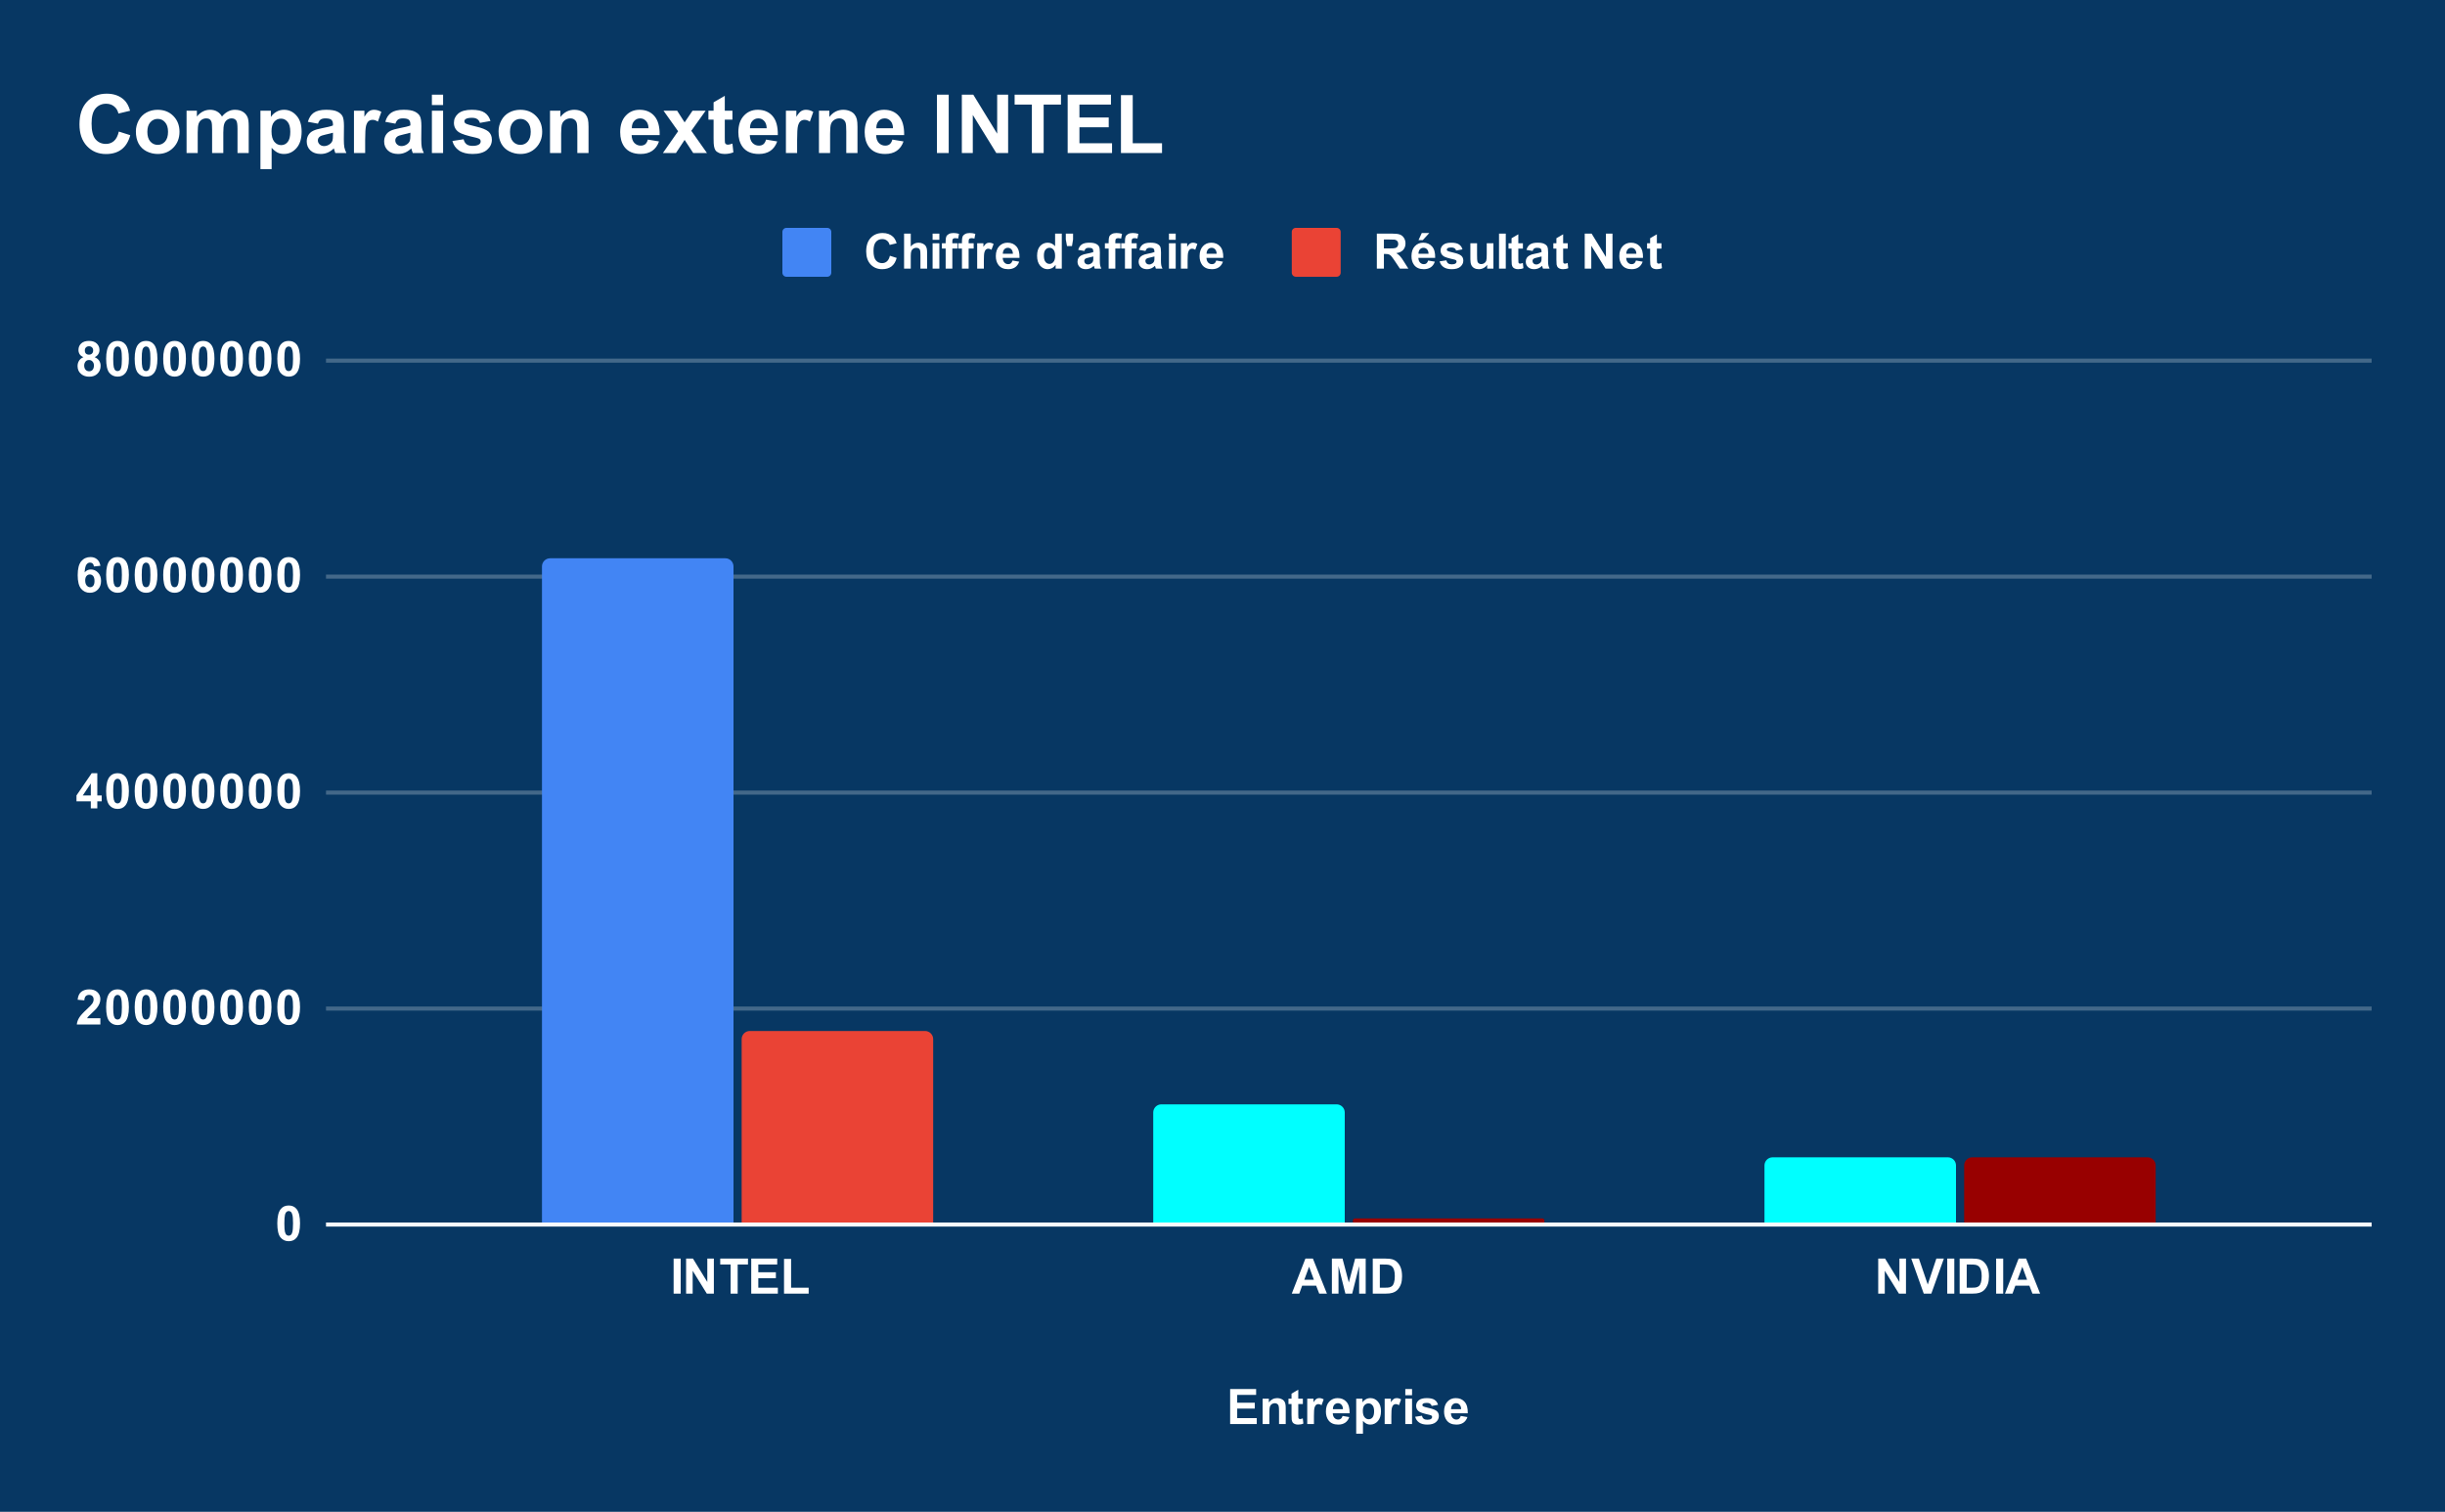 <svg version="1.1" viewBox="0.0 0.0 600.0 371.0" fill="none" stroke="none" stroke-linecap="square" stroke-miterlimit="10" width="600" height="371" xmlns:xlink="http://www.w3.org/1999/xlink" xmlns="http://www.w3.org/2000/svg"><path fill="#073763" d="M0 0L600.0 0L600.0 371.0L0 371.0L0 0Z" fill-rule="nonzero"/><path stroke="#f9fafb" stroke-width="1.0" stroke-linecap="butt" d="M80.5 300.5L581.5 300.5" fill-rule="nonzero"/><path stroke="#436889" stroke-width="1.0" stroke-linecap="butt" d="M80.5 247.5L581.5 247.5" fill-rule="nonzero"/><path stroke="#436889" stroke-width="1.0" stroke-linecap="butt" d="M80.5 194.5L581.5 194.5" fill-rule="nonzero"/><path stroke="#436889" stroke-width="1.0" stroke-linecap="butt" d="M80.5 141.5L581.5 141.5" fill-rule="nonzero"/><path stroke="#436889" stroke-width="1.0" stroke-linecap="butt" d="M80.5 88.5L581.5 88.5" fill-rule="nonzero"/><clipPath id="id_0"><path d="M80.55 88.283L581.45 88.283L581.45 300.45L80.55 300.45L80.55 88.283Z" clip-rule="nonzero"/></clipPath><path stroke="#000000" stroke-width="2.0" stroke-linecap="butt" stroke-opacity="0.0" clip-path="url(#id_0)" d="M180.0 300.0L133.0 300.0L133.0 139.0C133.0 137.895 133.895 137.0 135.0 137.0L178.0 137.0C179.105 137.0 180.0 137.895 180.0 139.0Z" fill-rule="nonzero"/><path fill="#4285f4" clip-path="url(#id_0)" d="M180.0 300.0L133.0 300.0L133.0 139.0C133.0 137.895 133.895 137.0 135.0 137.0L178.0 137.0C179.105 137.0 180.0 137.895 180.0 139.0Z" fill-rule="nonzero"/><path stroke="#000000" stroke-width="2.0" stroke-linecap="butt" stroke-opacity="0.0" clip-path="url(#id_0)" d="M330.0 300.0L283.0 300.0L283.0 273.0C283.0 271.895 283.895 271.0 285.0 271.0L328.0 271.0C329.105 271.0 330.0 271.895 330.0 273.0Z" fill-rule="nonzero"/><path fill="#00ffff" clip-path="url(#id_0)" d="M330.0 300.0L283.0 300.0L283.0 273.0C283.0 271.895 283.895 271.0 285.0 271.0L328.0 271.0C329.105 271.0 330.0 271.895 330.0 273.0Z" fill-rule="nonzero"/><path stroke="#000000" stroke-width="2.0" stroke-linecap="butt" stroke-opacity="0.0" clip-path="url(#id_0)" d="M480.0 300.0L433.0 300.0L433.0 286.0C433.0 284.895 433.895 284.0 435.0 284.0L478.0 284.0C479.105 284.0 480.0 284.895 480.0 286.0Z" fill-rule="nonzero"/><path fill="#00ffff" clip-path="url(#id_0)" d="M480.0 300.0L433.0 300.0L433.0 286.0C433.0 284.895 433.895 284.0 435.0 284.0L478.0 284.0C479.105 284.0 480.0 284.895 480.0 286.0Z" fill-rule="nonzero"/><path stroke="#000000" stroke-width="2.0" stroke-linecap="butt" stroke-opacity="0.0" clip-path="url(#id_0)" d="M229.0 300.0L182.0 300.0L182.0 255.0C182.0 253.895 182.895 253.0 184.0 253.0L227.0 253.0C228.105 253.0 229.0 253.895 229.0 255.0Z" fill-rule="nonzero"/><path fill="#ea4335" clip-path="url(#id_0)" d="M229.0 300.0L182.0 300.0L182.0 255.0C182.0 253.895 182.895 253.0 184.0 253.0L227.0 253.0C228.105 253.0 229.0 253.895 229.0 255.0Z" fill-rule="nonzero"/><path stroke="#000000" stroke-width="2.0" stroke-linecap="butt" stroke-opacity="0.0" clip-path="url(#id_0)" d="M379.0 300.0L332.0 300.0L332.0 299.5C332.0 299.224 332.224 299.0 332.5 299.0L378.5 299.0C378.776 299.0 379.0 299.224 379.0 299.5Z" fill-rule="nonzero"/><path fill="#980000" clip-path="url(#id_0)" d="M379.0 300.0L332.0 300.0L332.0 299.5C332.0 299.224 332.224 299.0 332.5 299.0L378.5 299.0C378.776 299.0 379.0 299.224 379.0 299.5Z" fill-rule="nonzero"/><path stroke="#000000" stroke-width="2.0" stroke-linecap="butt" stroke-opacity="0.0" clip-path="url(#id_0)" d="M529.0 300.0L482.0 300.0L482.0 286.0C482.0 284.895 482.895 284.0 484.0 284.0L527.0 284.0C528.105 284.0 529.0 284.895 529.0 286.0Z" fill-rule="nonzero"/><path fill="#980000" clip-path="url(#id_0)" d="M529.0 300.0L482.0 300.0L482.0 286.0C482.0 284.895 482.895 284.0 484.0 284.0L527.0 284.0C528.105 284.0 529.0 284.895 529.0 286.0Z" fill-rule="nonzero"/><path fill="#ffffff" d="M301.875 349.45L301.875 340.856L308.25 340.856L308.25 342.309L303.609 342.309L303.609 344.216L307.922 344.216L307.922 345.669L303.609 345.669L303.609 347.997L308.406 347.997L308.406 349.45L301.875 349.45ZM315.516 349.45L313.875 349.45L313.875 346.278Q313.875 345.262 313.766 344.966Q313.672 344.669 313.422 344.512Q313.188 344.341 312.859 344.341Q312.422 344.341 312.078 344.575Q311.75 344.809 311.625 345.2Q311.5 345.591 311.5 346.637L311.5 349.45L309.844 349.45L309.844 343.231L311.375 343.231L311.375 344.137Q312.188 343.091 313.438 343.091Q313.969 343.091 314.422 343.294Q314.875 343.481 315.109 343.794Q315.344 344.091 315.422 344.481Q315.516 344.856 315.516 345.575L315.516 349.45ZM319.719 343.231L319.719 344.544L318.594 344.544L318.594 347.044Q318.594 347.809 318.625 347.934Q318.656 348.059 318.766 348.153Q318.891 348.231 319.047 348.231Q319.281 348.231 319.703 348.059L319.844 349.341Q319.281 349.591 318.547 349.591Q318.109 349.591 317.75 349.45Q317.391 349.294 317.219 349.059Q317.062 348.809 316.984 348.419Q316.938 348.122 316.938 347.247L316.938 344.544L316.188 344.544L316.188 343.231L316.938 343.231L316.938 341.997L318.594 341.028L318.594 343.231L319.719 343.231ZM322.438 349.45L320.797 349.45L320.797 343.231L322.328 343.231L322.328 344.106Q322.719 343.481 323.031 343.294Q323.344 343.091 323.734 343.091Q324.297 343.091 324.828 343.403L324.312 344.825Q323.891 344.559 323.547 344.559Q323.188 344.559 322.953 344.762Q322.719 344.95 322.578 345.45Q322.438 345.934 322.438 347.528L322.438 349.45ZM329.469 347.466L331.109 347.747Q330.797 348.653 330.109 349.122Q329.422 349.591 328.406 349.591Q326.781 349.591 326.0 348.528Q325.375 347.684 325.375 346.387Q325.375 344.841 326.188 343.966Q327.0 343.091 328.234 343.091Q329.625 343.091 330.422 344.012Q331.234 344.919 331.188 346.809L327.062 346.809Q327.094 347.544 327.469 347.95Q327.844 348.356 328.422 348.356Q328.797 348.356 329.062 348.153Q329.328 347.934 329.469 347.466ZM329.562 345.809Q329.547 345.091 329.188 344.716Q328.844 344.341 328.328 344.341Q327.797 344.341 327.438 344.731Q327.094 345.137 327.094 345.809L329.562 345.809ZM332.812 343.231L334.344 343.231L334.344 344.137Q334.656 343.669 335.156 343.387Q335.672 343.091 336.297 343.091Q337.375 343.091 338.125 343.934Q338.891 344.778 338.891 346.309Q338.891 347.856 338.125 348.731Q337.359 349.591 336.281 349.591Q335.766 349.591 335.344 349.387Q334.922 349.184 334.469 348.684L334.469 351.825L332.812 351.825L332.812 343.231ZM334.438 346.231Q334.438 347.278 334.859 347.778Q335.281 348.278 335.875 348.278Q336.453 348.278 336.828 347.825Q337.203 347.356 337.203 346.309Q337.203 345.341 336.812 344.872Q336.422 344.387 335.844 344.387Q335.234 344.387 334.828 344.856Q334.438 345.325 334.438 346.231ZM341.438 349.45L339.797 349.45L339.797 343.231L341.328 343.231L341.328 344.106Q341.719 343.481 342.031 343.294Q342.344 343.091 342.734 343.091Q343.297 343.091 343.828 343.403L343.312 344.825Q342.891 344.559 342.547 344.559Q342.188 344.559 341.953 344.762Q341.719 344.95 341.578 345.45Q341.438 345.934 341.438 347.528L341.438 349.45ZM344.859 342.387L344.859 340.856L346.516 340.856L346.516 342.387L344.859 342.387ZM344.859 349.45L344.859 343.231L346.516 343.231L346.516 349.45L344.859 349.45ZM347.281 347.669L348.938 347.419Q349.047 347.903 349.359 348.153Q349.688 348.403 350.266 348.403Q350.906 348.403 351.219 348.169Q351.438 347.997 351.438 347.731Q351.438 347.544 351.328 347.419Q351.203 347.294 350.781 347.2Q348.781 346.762 348.25 346.403Q347.516 345.887 347.516 344.997Q347.516 344.184 348.141 343.637Q348.781 343.091 350.125 343.091Q351.406 343.091 352.031 343.512Q352.656 343.919 352.891 344.731L351.328 345.012Q351.234 344.653 350.953 344.466Q350.672 344.262 350.156 344.262Q349.516 344.262 349.234 344.45Q349.047 344.575 349.047 344.778Q349.047 344.966 349.203 345.091Q349.422 345.247 350.734 345.544Q352.062 345.841 352.578 346.278Q353.094 346.716 353.094 347.497Q353.094 348.356 352.375 348.981Q351.672 349.591 350.266 349.591Q349.0 349.591 348.25 349.075Q347.516 348.559 347.281 347.669ZM358.469 347.466L360.109 347.747Q359.797 348.653 359.109 349.122Q358.422 349.591 357.406 349.591Q355.781 349.591 355.0 348.528Q354.375 347.684 354.375 346.387Q354.375 344.841 355.188 343.966Q356.0 343.091 357.234 343.091Q358.625 343.091 359.422 344.012Q360.234 344.919 360.188 346.809L356.062 346.809Q356.094 347.544 356.469 347.95Q356.844 348.356 357.422 348.356Q357.797 348.356 358.062 348.153Q358.328 347.934 358.469 347.466ZM358.562 345.809Q358.547 345.091 358.188 344.716Q357.844 344.341 357.328 344.341Q356.797 344.341 356.438 344.731Q356.094 345.137 356.094 345.809L358.562 345.809Z" fill-rule="nonzero"/><path fill="#ffffff" d="M70.847 295.825Q72.097 295.825 72.8 296.716Q73.628 297.762 73.628 300.216Q73.628 302.653 72.784 303.716Q72.097 304.591 70.847 304.591Q69.597 304.591 68.816 303.637Q68.05 302.669 68.05 300.2Q68.05 297.762 68.894 296.7Q69.597 295.825 70.847 295.825ZM70.847 297.184Q70.55 297.184 70.316 297.387Q70.081 297.575 69.941 298.059Q69.784 298.7 69.784 300.216Q69.784 301.731 69.925 302.294Q70.081 302.856 70.316 303.044Q70.55 303.231 70.847 303.231Q71.144 303.231 71.378 303.044Q71.612 302.856 71.737 302.356Q71.909 301.731 71.909 300.216Q71.909 298.7 71.753 298.137Q71.612 297.575 71.378 297.387Q71.144 297.184 70.847 297.184Z" fill-rule="nonzero"/><path fill="#ffffff" d="M24.628 249.877L24.628 251.408L18.847 251.408Q18.941 250.533 19.409 249.768Q19.878 248.986 21.269 247.705Q22.378 246.674 22.628 246.299Q22.972 245.783 22.972 245.283Q22.972 244.736 22.675 244.44Q22.378 244.143 21.863 244.143Q21.347 244.143 21.034 244.455Q20.738 244.768 20.691 245.486L19.05 245.33Q19.191 243.971 19.956 243.377Q20.738 242.783 21.894 242.783Q23.175 242.783 23.894 243.471Q24.628 244.158 24.628 245.174Q24.628 245.752 24.409 246.283Q24.206 246.799 23.753 247.377Q23.456 247.752 22.675 248.471Q21.894 249.19 21.691 249.424Q21.488 249.658 21.347 249.877L24.628 249.877ZM28.847 242.783Q30.097 242.783 30.8 243.674Q31.628 244.721 31.628 247.174Q31.628 249.611 30.784 250.674Q30.097 251.549 28.847 251.549Q27.597 251.549 26.816 250.596Q26.05 249.627 26.05 247.158Q26.05 244.721 26.894 243.658Q27.597 242.783 28.847 242.783ZM28.847 244.143Q28.55 244.143 28.316 244.346Q28.081 244.533 27.941 245.018Q27.784 245.658 27.784 247.174Q27.784 248.69 27.925 249.252Q28.081 249.815 28.316 250.002Q28.55 250.19 28.847 250.19Q29.144 250.19 29.378 250.002Q29.613 249.815 29.738 249.315Q29.909 248.69 29.909 247.174Q29.909 245.658 29.753 245.096Q29.613 244.533 29.378 244.346Q29.144 244.143 28.847 244.143ZM35.847 242.783Q37.097 242.783 37.8 243.674Q38.628 244.721 38.628 247.174Q38.628 249.611 37.784 250.674Q37.097 251.549 35.847 251.549Q34.597 251.549 33.816 250.596Q33.05 249.627 33.05 247.158Q33.05 244.721 33.894 243.658Q34.597 242.783 35.847 242.783ZM35.847 244.143Q35.55 244.143 35.316 244.346Q35.081 244.533 34.941 245.018Q34.784 245.658 34.784 247.174Q34.784 248.69 34.925 249.252Q35.081 249.815 35.316 250.002Q35.55 250.19 35.847 250.19Q36.144 250.19 36.378 250.002Q36.612 249.815 36.737 249.315Q36.909 248.69 36.909 247.174Q36.909 245.658 36.753 245.096Q36.612 244.533 36.378 244.346Q36.144 244.143 35.847 244.143ZM42.847 242.783Q44.097 242.783 44.8 243.674Q45.628 244.721 45.628 247.174Q45.628 249.611 44.784 250.674Q44.097 251.549 42.847 251.549Q41.597 251.549 40.816 250.596Q40.05 249.627 40.05 247.158Q40.05 244.721 40.894 243.658Q41.597 242.783 42.847 242.783ZM42.847 244.143Q42.55 244.143 42.316 244.346Q42.081 244.533 41.941 245.018Q41.784 245.658 41.784 247.174Q41.784 248.69 41.925 249.252Q42.081 249.815 42.316 250.002Q42.55 250.19 42.847 250.19Q43.144 250.19 43.378 250.002Q43.612 249.815 43.737 249.315Q43.909 248.69 43.909 247.174Q43.909 245.658 43.753 245.096Q43.612 244.533 43.378 244.346Q43.144 244.143 42.847 244.143ZM49.847 242.783Q51.097 242.783 51.8 243.674Q52.628 244.721 52.628 247.174Q52.628 249.611 51.784 250.674Q51.097 251.549 49.847 251.549Q48.597 251.549 47.816 250.596Q47.05 249.627 47.05 247.158Q47.05 244.721 47.894 243.658Q48.597 242.783 49.847 242.783ZM49.847 244.143Q49.55 244.143 49.316 244.346Q49.081 244.533 48.941 245.018Q48.784 245.658 48.784 247.174Q48.784 248.69 48.925 249.252Q49.081 249.815 49.316 250.002Q49.55 250.19 49.847 250.19Q50.144 250.19 50.378 250.002Q50.612 249.815 50.737 249.315Q50.909 248.69 50.909 247.174Q50.909 245.658 50.753 245.096Q50.612 244.533 50.378 244.346Q50.144 244.143 49.847 244.143ZM56.847 242.783Q58.097 242.783 58.8 243.674Q59.628 244.721 59.628 247.174Q59.628 249.611 58.784 250.674Q58.097 251.549 56.847 251.549Q55.597 251.549 54.816 250.596Q54.05 249.627 54.05 247.158Q54.05 244.721 54.894 243.658Q55.597 242.783 56.847 242.783ZM56.847 244.143Q56.55 244.143 56.316 244.346Q56.081 244.533 55.941 245.018Q55.784 245.658 55.784 247.174Q55.784 248.69 55.925 249.252Q56.081 249.815 56.316 250.002Q56.55 250.19 56.847 250.19Q57.144 250.19 57.378 250.002Q57.612 249.815 57.737 249.315Q57.909 248.69 57.909 247.174Q57.909 245.658 57.753 245.096Q57.612 244.533 57.378 244.346Q57.144 244.143 56.847 244.143ZM63.847 242.783Q65.097 242.783 65.8 243.674Q66.628 244.721 66.628 247.174Q66.628 249.611 65.784 250.674Q65.097 251.549 63.847 251.549Q62.597 251.549 61.816 250.596Q61.05 249.627 61.05 247.158Q61.05 244.721 61.894 243.658Q62.597 242.783 63.847 242.783ZM63.847 244.143Q63.55 244.143 63.316 244.346Q63.081 244.533 62.941 245.018Q62.784 245.658 62.784 247.174Q62.784 248.69 62.925 249.252Q63.081 249.815 63.316 250.002Q63.55 250.19 63.847 250.19Q64.144 250.19 64.378 250.002Q64.612 249.815 64.737 249.315Q64.909 248.69 64.909 247.174Q64.909 245.658 64.753 245.096Q64.612 244.533 64.378 244.346Q64.144 244.143 63.847 244.143ZM70.847 242.783Q72.097 242.783 72.8 243.674Q73.628 244.721 73.628 247.174Q73.628 249.611 72.784 250.674Q72.097 251.549 70.847 251.549Q69.597 251.549 68.816 250.596Q68.05 249.627 68.05 247.158Q68.05 244.721 68.894 243.658Q69.597 242.783 70.847 242.783ZM70.847 244.143Q70.55 244.143 70.316 244.346Q70.081 244.533 69.941 245.018Q69.784 245.658 69.784 247.174Q69.784 248.69 69.925 249.252Q70.081 249.815 70.316 250.002Q70.55 250.19 70.847 250.19Q71.144 250.19 71.378 250.002Q71.612 249.815 71.737 249.315Q71.909 248.69 71.909 247.174Q71.909 245.658 71.753 245.096Q71.612 244.533 71.378 244.346Q71.144 244.143 70.847 244.143Z" fill-rule="nonzero"/><path fill="#ffffff" d="M22.284 198.367L22.284 196.632L18.769 196.632L18.769 195.195L22.503 189.742L23.878 189.742L23.878 195.195L24.956 195.195L24.956 196.632L23.878 196.632L23.878 198.367L22.284 198.367ZM22.284 195.195L22.284 192.257L20.316 195.195L22.284 195.195ZM28.847 189.742Q30.097 189.742 30.8 190.632Q31.628 191.679 31.628 194.132Q31.628 196.57 30.784 197.632Q30.097 198.507 28.847 198.507Q27.597 198.507 26.816 197.554Q26.05 196.585 26.05 194.117Q26.05 191.679 26.894 190.617Q27.597 189.742 28.847 189.742ZM28.847 191.101Q28.55 191.101 28.316 191.304Q28.081 191.492 27.941 191.976Q27.784 192.617 27.784 194.132Q27.784 195.648 27.925 196.21Q28.081 196.773 28.316 196.96Q28.55 197.148 28.847 197.148Q29.144 197.148 29.378 196.96Q29.613 196.773 29.738 196.273Q29.909 195.648 29.909 194.132Q29.909 192.617 29.753 192.054Q29.613 191.492 29.378 191.304Q29.144 191.101 28.847 191.101ZM35.847 189.742Q37.097 189.742 37.8 190.632Q38.628 191.679 38.628 194.132Q38.628 196.57 37.784 197.632Q37.097 198.507 35.847 198.507Q34.597 198.507 33.816 197.554Q33.05 196.585 33.05 194.117Q33.05 191.679 33.894 190.617Q34.597 189.742 35.847 189.742ZM35.847 191.101Q35.55 191.101 35.316 191.304Q35.081 191.492 34.941 191.976Q34.784 192.617 34.784 194.132Q34.784 195.648 34.925 196.21Q35.081 196.773 35.316 196.96Q35.55 197.148 35.847 197.148Q36.144 197.148 36.378 196.96Q36.612 196.773 36.737 196.273Q36.909 195.648 36.909 194.132Q36.909 192.617 36.753 192.054Q36.612 191.492 36.378 191.304Q36.144 191.101 35.847 191.101ZM42.847 189.742Q44.097 189.742 44.8 190.632Q45.628 191.679 45.628 194.132Q45.628 196.57 44.784 197.632Q44.097 198.507 42.847 198.507Q41.597 198.507 40.816 197.554Q40.05 196.585 40.05 194.117Q40.05 191.679 40.894 190.617Q41.597 189.742 42.847 189.742ZM42.847 191.101Q42.55 191.101 42.316 191.304Q42.081 191.492 41.941 191.976Q41.784 192.617 41.784 194.132Q41.784 195.648 41.925 196.21Q42.081 196.773 42.316 196.96Q42.55 197.148 42.847 197.148Q43.144 197.148 43.378 196.96Q43.612 196.773 43.737 196.273Q43.909 195.648 43.909 194.132Q43.909 192.617 43.753 192.054Q43.612 191.492 43.378 191.304Q43.144 191.101 42.847 191.101ZM49.847 189.742Q51.097 189.742 51.8 190.632Q52.628 191.679 52.628 194.132Q52.628 196.57 51.784 197.632Q51.097 198.507 49.847 198.507Q48.597 198.507 47.816 197.554Q47.05 196.585 47.05 194.117Q47.05 191.679 47.894 190.617Q48.597 189.742 49.847 189.742ZM49.847 191.101Q49.55 191.101 49.316 191.304Q49.081 191.492 48.941 191.976Q48.784 192.617 48.784 194.132Q48.784 195.648 48.925 196.21Q49.081 196.773 49.316 196.96Q49.55 197.148 49.847 197.148Q50.144 197.148 50.378 196.96Q50.612 196.773 50.737 196.273Q50.909 195.648 50.909 194.132Q50.909 192.617 50.753 192.054Q50.612 191.492 50.378 191.304Q50.144 191.101 49.847 191.101ZM56.847 189.742Q58.097 189.742 58.8 190.632Q59.628 191.679 59.628 194.132Q59.628 196.57 58.784 197.632Q58.097 198.507 56.847 198.507Q55.597 198.507 54.816 197.554Q54.05 196.585 54.05 194.117Q54.05 191.679 54.894 190.617Q55.597 189.742 56.847 189.742ZM56.847 191.101Q56.55 191.101 56.316 191.304Q56.081 191.492 55.941 191.976Q55.784 192.617 55.784 194.132Q55.784 195.648 55.925 196.21Q56.081 196.773 56.316 196.96Q56.55 197.148 56.847 197.148Q57.144 197.148 57.378 196.96Q57.612 196.773 57.737 196.273Q57.909 195.648 57.909 194.132Q57.909 192.617 57.753 192.054Q57.612 191.492 57.378 191.304Q57.144 191.101 56.847 191.101ZM63.847 189.742Q65.097 189.742 65.8 190.632Q66.628 191.679 66.628 194.132Q66.628 196.57 65.784 197.632Q65.097 198.507 63.847 198.507Q62.597 198.507 61.816 197.554Q61.05 196.585 61.05 194.117Q61.05 191.679 61.894 190.617Q62.597 189.742 63.847 189.742ZM63.847 191.101Q63.55 191.101 63.316 191.304Q63.081 191.492 62.941 191.976Q62.784 192.617 62.784 194.132Q62.784 195.648 62.925 196.21Q63.081 196.773 63.316 196.96Q63.55 197.148 63.847 197.148Q64.144 197.148 64.378 196.96Q64.612 196.773 64.737 196.273Q64.909 195.648 64.909 194.132Q64.909 192.617 64.753 192.054Q64.612 191.492 64.378 191.304Q64.144 191.101 63.847 191.101ZM70.847 189.742Q72.097 189.742 72.8 190.632Q73.628 191.679 73.628 194.132Q73.628 196.57 72.784 197.632Q72.097 198.507 70.847 198.507Q69.597 198.507 68.816 197.554Q68.05 196.585 68.05 194.117Q68.05 191.679 68.894 190.617Q69.597 189.742 70.847 189.742ZM70.847 191.101Q70.55 191.101 70.316 191.304Q70.081 191.492 69.941 191.976Q69.784 192.617 69.784 194.132Q69.784 195.648 69.925 196.21Q70.081 196.773 70.316 196.96Q70.55 197.148 70.847 197.148Q71.144 197.148 71.378 196.96Q71.612 196.773 71.737 196.273Q71.909 195.648 71.909 194.132Q71.909 192.617 71.753 192.054Q71.612 191.492 71.378 191.304Q71.144 191.101 70.847 191.101Z" fill-rule="nonzero"/><path fill="#ffffff" d="M24.644 138.841L23.05 139.012Q22.988 138.528 22.738 138.294Q22.488 138.059 22.097 138.059Q21.581 138.059 21.222 138.528Q20.863 138.997 20.769 140.466Q21.378 139.747 22.3 139.747Q23.331 139.747 24.066 140.528Q24.8 141.309 24.8 142.559Q24.8 143.872 24.019 144.669Q23.253 145.466 22.034 145.466Q20.738 145.466 19.894 144.466Q19.066 143.45 19.066 141.153Q19.066 138.778 19.925 137.747Q20.8 136.7 22.206 136.7Q23.175 136.7 23.816 137.247Q24.456 137.794 24.644 138.841ZM20.909 142.434Q20.909 143.231 21.269 143.669Q21.644 144.106 22.113 144.106Q22.581 144.106 22.878 143.747Q23.191 143.387 23.191 142.575Q23.191 141.731 22.863 141.356Q22.534 140.966 22.034 140.966Q21.566 140.966 21.238 141.341Q20.909 141.7 20.909 142.434ZM28.847 136.7Q30.097 136.7 30.8 137.591Q31.628 138.637 31.628 141.091Q31.628 143.528 30.784 144.591Q30.097 145.466 28.847 145.466Q27.597 145.466 26.816 144.512Q26.05 143.544 26.05 141.075Q26.05 138.637 26.894 137.575Q27.597 136.7 28.847 136.7ZM28.847 138.059Q28.55 138.059 28.316 138.262Q28.081 138.45 27.941 138.934Q27.784 139.575 27.784 141.091Q27.784 142.606 27.925 143.169Q28.081 143.731 28.316 143.919Q28.55 144.106 28.847 144.106Q29.144 144.106 29.378 143.919Q29.613 143.731 29.738 143.231Q29.909 142.606 29.909 141.091Q29.909 139.575 29.753 139.012Q29.613 138.45 29.378 138.262Q29.144 138.059 28.847 138.059ZM35.847 136.7Q37.097 136.7 37.8 137.591Q38.628 138.637 38.628 141.091Q38.628 143.528 37.784 144.591Q37.097 145.466 35.847 145.466Q34.597 145.466 33.816 144.512Q33.05 143.544 33.05 141.075Q33.05 138.637 33.894 137.575Q34.597 136.7 35.847 136.7ZM35.847 138.059Q35.55 138.059 35.316 138.262Q35.081 138.45 34.941 138.934Q34.784 139.575 34.784 141.091Q34.784 142.606 34.925 143.169Q35.081 143.731 35.316 143.919Q35.55 144.106 35.847 144.106Q36.144 144.106 36.378 143.919Q36.612 143.731 36.737 143.231Q36.909 142.606 36.909 141.091Q36.909 139.575 36.753 139.012Q36.612 138.45 36.378 138.262Q36.144 138.059 35.847 138.059ZM42.847 136.7Q44.097 136.7 44.8 137.591Q45.628 138.637 45.628 141.091Q45.628 143.528 44.784 144.591Q44.097 145.466 42.847 145.466Q41.597 145.466 40.816 144.512Q40.05 143.544 40.05 141.075Q40.05 138.637 40.894 137.575Q41.597 136.7 42.847 136.7ZM42.847 138.059Q42.55 138.059 42.316 138.262Q42.081 138.45 41.941 138.934Q41.784 139.575 41.784 141.091Q41.784 142.606 41.925 143.169Q42.081 143.731 42.316 143.919Q42.55 144.106 42.847 144.106Q43.144 144.106 43.378 143.919Q43.612 143.731 43.737 143.231Q43.909 142.606 43.909 141.091Q43.909 139.575 43.753 139.012Q43.612 138.45 43.378 138.262Q43.144 138.059 42.847 138.059ZM49.847 136.7Q51.097 136.7 51.8 137.591Q52.628 138.637 52.628 141.091Q52.628 143.528 51.784 144.591Q51.097 145.466 49.847 145.466Q48.597 145.466 47.816 144.512Q47.05 143.544 47.05 141.075Q47.05 138.637 47.894 137.575Q48.597 136.7 49.847 136.7ZM49.847 138.059Q49.55 138.059 49.316 138.262Q49.081 138.45 48.941 138.934Q48.784 139.575 48.784 141.091Q48.784 142.606 48.925 143.169Q49.081 143.731 49.316 143.919Q49.55 144.106 49.847 144.106Q50.144 144.106 50.378 143.919Q50.612 143.731 50.737 143.231Q50.909 142.606 50.909 141.091Q50.909 139.575 50.753 139.012Q50.612 138.45 50.378 138.262Q50.144 138.059 49.847 138.059ZM56.847 136.7Q58.097 136.7 58.8 137.591Q59.628 138.637 59.628 141.091Q59.628 143.528 58.784 144.591Q58.097 145.466 56.847 145.466Q55.597 145.466 54.816 144.512Q54.05 143.544 54.05 141.075Q54.05 138.637 54.894 137.575Q55.597 136.7 56.847 136.7ZM56.847 138.059Q56.55 138.059 56.316 138.262Q56.081 138.45 55.941 138.934Q55.784 139.575 55.784 141.091Q55.784 142.606 55.925 143.169Q56.081 143.731 56.316 143.919Q56.55 144.106 56.847 144.106Q57.144 144.106 57.378 143.919Q57.612 143.731 57.737 143.231Q57.909 142.606 57.909 141.091Q57.909 139.575 57.753 139.012Q57.612 138.45 57.378 138.262Q57.144 138.059 56.847 138.059ZM63.847 136.7Q65.097 136.7 65.8 137.591Q66.628 138.637 66.628 141.091Q66.628 143.528 65.784 144.591Q65.097 145.466 63.847 145.466Q62.597 145.466 61.816 144.512Q61.05 143.544 61.05 141.075Q61.05 138.637 61.894 137.575Q62.597 136.7 63.847 136.7ZM63.847 138.059Q63.55 138.059 63.316 138.262Q63.081 138.45 62.941 138.934Q62.784 139.575 62.784 141.091Q62.784 142.606 62.925 143.169Q63.081 143.731 63.316 143.919Q63.55 144.106 63.847 144.106Q64.144 144.106 64.378 143.919Q64.612 143.731 64.737 143.231Q64.909 142.606 64.909 141.091Q64.909 139.575 64.753 139.012Q64.612 138.45 64.378 138.262Q64.144 138.059 63.847 138.059ZM70.847 136.7Q72.097 136.7 72.8 137.591Q73.628 138.637 73.628 141.091Q73.628 143.528 72.784 144.591Q72.097 145.466 70.847 145.466Q69.597 145.466 68.816 144.512Q68.05 143.544 68.05 141.075Q68.05 138.637 68.894 137.575Q69.597 136.7 70.847 136.7ZM70.847 138.059Q70.55 138.059 70.316 138.262Q70.081 138.45 69.941 138.934Q69.784 139.575 69.784 141.091Q69.784 142.606 69.925 143.169Q70.081 143.731 70.316 143.919Q70.55 144.106 70.847 144.106Q71.144 144.106 71.378 143.919Q71.612 143.731 71.737 143.231Q71.909 142.606 71.909 141.091Q71.909 139.575 71.753 139.012Q71.612 138.45 71.378 138.262Q71.144 138.059 70.847 138.059Z" fill-rule="nonzero"/><path fill="#ffffff" d="M20.472 87.643Q19.831 87.377 19.534 86.908Q19.253 86.44 19.253 85.877Q19.253 84.908 19.925 84.283Q20.597 83.658 21.831 83.658Q23.05 83.658 23.722 84.283Q24.409 84.908 24.409 85.877Q24.409 86.471 24.097 86.94Q23.784 87.408 23.222 87.643Q23.941 87.94 24.316 88.486Q24.691 89.033 24.691 89.752Q24.691 90.94 23.925 91.69Q23.175 92.44 21.909 92.44Q20.738 92.44 19.956 91.815Q19.034 91.096 19.034 89.83Q19.034 89.127 19.378 88.549Q19.722 87.971 20.472 87.643ZM20.816 85.986Q20.816 86.486 21.081 86.768Q21.363 87.033 21.831 87.033Q22.3 87.033 22.581 86.752Q22.863 86.471 22.863 85.986Q22.863 85.518 22.581 85.252Q22.3 84.971 21.847 84.971Q21.378 84.971 21.097 85.252Q20.816 85.533 20.816 85.986ZM20.659 89.674Q20.659 90.346 21.003 90.736Q21.363 91.111 21.878 91.111Q22.394 91.111 22.722 90.752Q23.05 90.377 23.05 89.69Q23.05 89.08 22.706 88.721Q22.378 88.346 21.863 88.346Q21.253 88.346 20.956 88.768Q20.659 89.19 20.659 89.674ZM28.847 83.658Q30.097 83.658 30.8 84.549Q31.628 85.596 31.628 88.049Q31.628 90.486 30.784 91.549Q30.097 92.424 28.847 92.424Q27.597 92.424 26.816 91.471Q26.05 90.502 26.05 88.033Q26.05 85.596 26.894 84.533Q27.597 83.658 28.847 83.658ZM28.847 85.018Q28.55 85.018 28.316 85.221Q28.081 85.408 27.941 85.893Q27.784 86.533 27.784 88.049Q27.784 89.565 27.925 90.127Q28.081 90.69 28.316 90.877Q28.55 91.065 28.847 91.065Q29.144 91.065 29.378 90.877Q29.613 90.69 29.738 90.19Q29.909 89.565 29.909 88.049Q29.909 86.533 29.753 85.971Q29.613 85.408 29.378 85.221Q29.144 85.018 28.847 85.018ZM35.847 83.658Q37.097 83.658 37.8 84.549Q38.628 85.596 38.628 88.049Q38.628 90.486 37.784 91.549Q37.097 92.424 35.847 92.424Q34.597 92.424 33.816 91.471Q33.05 90.502 33.05 88.033Q33.05 85.596 33.894 84.533Q34.597 83.658 35.847 83.658ZM35.847 85.018Q35.55 85.018 35.316 85.221Q35.081 85.408 34.941 85.893Q34.784 86.533 34.784 88.049Q34.784 89.565 34.925 90.127Q35.081 90.69 35.316 90.877Q35.55 91.065 35.847 91.065Q36.144 91.065 36.378 90.877Q36.612 90.69 36.737 90.19Q36.909 89.565 36.909 88.049Q36.909 86.533 36.753 85.971Q36.612 85.408 36.378 85.221Q36.144 85.018 35.847 85.018ZM42.847 83.658Q44.097 83.658 44.8 84.549Q45.628 85.596 45.628 88.049Q45.628 90.486 44.784 91.549Q44.097 92.424 42.847 92.424Q41.597 92.424 40.816 91.471Q40.05 90.502 40.05 88.033Q40.05 85.596 40.894 84.533Q41.597 83.658 42.847 83.658ZM42.847 85.018Q42.55 85.018 42.316 85.221Q42.081 85.408 41.941 85.893Q41.784 86.533 41.784 88.049Q41.784 89.565 41.925 90.127Q42.081 90.69 42.316 90.877Q42.55 91.065 42.847 91.065Q43.144 91.065 43.378 90.877Q43.612 90.69 43.737 90.19Q43.909 89.565 43.909 88.049Q43.909 86.533 43.753 85.971Q43.612 85.408 43.378 85.221Q43.144 85.018 42.847 85.018ZM49.847 83.658Q51.097 83.658 51.8 84.549Q52.628 85.596 52.628 88.049Q52.628 90.486 51.784 91.549Q51.097 92.424 49.847 92.424Q48.597 92.424 47.816 91.471Q47.05 90.502 47.05 88.033Q47.05 85.596 47.894 84.533Q48.597 83.658 49.847 83.658ZM49.847 85.018Q49.55 85.018 49.316 85.221Q49.081 85.408 48.941 85.893Q48.784 86.533 48.784 88.049Q48.784 89.565 48.925 90.127Q49.081 90.69 49.316 90.877Q49.55 91.065 49.847 91.065Q50.144 91.065 50.378 90.877Q50.612 90.69 50.737 90.19Q50.909 89.565 50.909 88.049Q50.909 86.533 50.753 85.971Q50.612 85.408 50.378 85.221Q50.144 85.018 49.847 85.018ZM56.847 83.658Q58.097 83.658 58.8 84.549Q59.628 85.596 59.628 88.049Q59.628 90.486 58.784 91.549Q58.097 92.424 56.847 92.424Q55.597 92.424 54.816 91.471Q54.05 90.502 54.05 88.033Q54.05 85.596 54.894 84.533Q55.597 83.658 56.847 83.658ZM56.847 85.018Q56.55 85.018 56.316 85.221Q56.081 85.408 55.941 85.893Q55.784 86.533 55.784 88.049Q55.784 89.565 55.925 90.127Q56.081 90.69 56.316 90.877Q56.55 91.065 56.847 91.065Q57.144 91.065 57.378 90.877Q57.612 90.69 57.737 90.19Q57.909 89.565 57.909 88.049Q57.909 86.533 57.753 85.971Q57.612 85.408 57.378 85.221Q57.144 85.018 56.847 85.018ZM63.847 83.658Q65.097 83.658 65.8 84.549Q66.628 85.596 66.628 88.049Q66.628 90.486 65.784 91.549Q65.097 92.424 63.847 92.424Q62.597 92.424 61.816 91.471Q61.05 90.502 61.05 88.033Q61.05 85.596 61.894 84.533Q62.597 83.658 63.847 83.658ZM63.847 85.018Q63.55 85.018 63.316 85.221Q63.081 85.408 62.941 85.893Q62.784 86.533 62.784 88.049Q62.784 89.565 62.925 90.127Q63.081 90.69 63.316 90.877Q63.55 91.065 63.847 91.065Q64.144 91.065 64.378 90.877Q64.612 90.69 64.737 90.19Q64.909 89.565 64.909 88.049Q64.909 86.533 64.753 85.971Q64.612 85.408 64.378 85.221Q64.144 85.018 63.847 85.018ZM70.847 83.658Q72.097 83.658 72.8 84.549Q73.628 85.596 73.628 88.049Q73.628 90.486 72.784 91.549Q72.097 92.424 70.847 92.424Q69.597 92.424 68.816 91.471Q68.05 90.502 68.05 88.033Q68.05 85.596 68.894 84.533Q69.597 83.658 70.847 83.658ZM70.847 85.018Q70.55 85.018 70.316 85.221Q70.081 85.408 69.941 85.893Q69.784 86.533 69.784 88.049Q69.784 89.565 69.925 90.127Q70.081 90.69 70.316 90.877Q70.55 91.065 70.847 91.065Q71.144 91.065 71.378 90.877Q71.612 90.69 71.737 90.19Q71.909 89.565 71.909 88.049Q71.909 86.533 71.753 85.971Q71.612 85.408 71.378 85.221Q71.144 85.018 70.847 85.018Z" fill-rule="nonzero"/><path fill="#ffffff" d="M165.306 317.45L165.306 308.856L167.04 308.856L167.04 317.45L165.306 317.45ZM168.368 317.45L168.368 308.856L170.056 308.856L173.571 314.591L173.571 308.856L175.181 308.856L175.181 317.45L173.446 317.45L169.978 311.841L169.978 317.45L168.368 317.45ZM179.29 317.45L179.29 310.309L176.743 310.309L176.743 308.856L183.556 308.856L183.556 310.309L181.024 310.309L181.024 317.45L179.29 317.45ZM184.353 317.45L184.353 308.856L190.728 308.856L190.728 310.309L186.087 310.309L186.087 312.216L190.399 312.216L190.399 313.669L186.087 313.669L186.087 315.997L190.884 315.997L190.884 317.45L184.353 317.45ZM192.399 317.45L192.399 308.934L194.134 308.934L194.134 315.997L198.446 315.997L198.446 317.45L192.399 317.45Z" fill-rule="nonzero"/><path fill="#ffffff" d="M325.625 317.45L323.734 317.45L322.984 315.497L319.547 315.497L318.844 317.45L317.0 317.45L320.344 308.856L322.188 308.856L325.625 317.45ZM322.422 314.044L321.25 310.856L320.078 314.044L322.422 314.044ZM326.844 317.45L326.844 308.856L329.453 308.856L331.0 314.716L332.547 308.856L335.141 308.856L335.141 317.45L333.531 317.45L333.531 310.684L331.828 317.45L330.156 317.45L328.469 310.684L328.469 317.45L326.844 317.45ZM336.875 308.856L340.031 308.856Q341.109 308.856 341.672 309.028Q342.422 309.247 342.953 309.825Q343.5 310.387 343.781 311.216Q344.062 312.028 344.062 313.231Q344.062 314.294 343.812 315.059Q343.484 315.997 342.891 316.575Q342.438 317.028 341.672 317.262Q341.094 317.45 340.125 317.45L336.875 317.45L336.875 308.856ZM338.609 310.309L338.609 315.997L339.891 315.997Q340.625 315.997 340.953 315.919Q341.375 315.809 341.641 315.559Q341.922 315.309 342.094 314.731Q342.281 314.153 342.281 313.153Q342.281 312.169 342.094 311.637Q341.922 311.091 341.609 310.794Q341.297 310.497 340.812 310.387Q340.438 310.309 339.375 310.309L338.609 310.309Z" fill-rule="nonzero"/><path fill="#ffffff" d="M460.913 317.45L460.913 308.856L462.601 308.856L466.116 314.591L466.116 308.856L467.726 308.856L467.726 317.45L465.991 317.45L462.522 311.841L462.522 317.45L460.913 317.45ZM472.085 317.45L469.022 308.856L470.897 308.856L473.069 315.216L475.179 308.856L477.022 308.856L473.944 317.45L472.085 317.45ZM477.851 317.45L477.851 308.856L479.585 308.856L479.585 317.45L477.851 317.45ZM480.897 308.856L484.054 308.856Q485.132 308.856 485.694 309.028Q486.444 309.247 486.976 309.825Q487.522 310.387 487.804 311.216Q488.085 312.028 488.085 313.231Q488.085 314.294 487.835 315.059Q487.507 315.997 486.913 316.575Q486.46 317.028 485.694 317.262Q485.116 317.45 484.147 317.45L480.897 317.45L480.897 308.856ZM482.632 310.309L482.632 315.997L483.913 315.997Q484.647 315.997 484.976 315.919Q485.397 315.809 485.663 315.559Q485.944 315.309 486.116 314.731Q486.304 314.153 486.304 313.153Q486.304 312.169 486.116 311.637Q485.944 311.091 485.632 310.794Q485.319 310.497 484.835 310.387Q484.46 310.309 483.397 310.309L482.632 310.309ZM489.851 317.45L489.851 308.856L491.585 308.856L491.585 317.45L489.851 317.45ZM500.647 317.45L498.757 317.45L498.007 315.497L494.569 315.497L493.866 317.45L492.022 317.45L495.366 308.856L497.21 308.856L500.647 317.45ZM497.444 314.044L496.272 310.856L495.101 314.044L497.444 314.044Z" fill-rule="nonzero"/><path fill="#4285f4" d="M192.0 56.917C192.0 56.364 192.448 55.917 193.0 55.917L203.0 55.917C203.552 55.917 204.0 56.364 204.0 56.917L204.0 66.917C204.0 67.469 203.552 67.917 203.0 67.917L193.0 67.917C192.448 67.917 192.0 67.469 192.0 66.917Z" fill-rule="nonzero"/><path fill="#ffffff" d="M218.375 62.76L220.047 63.292Q219.672 64.698 218.766 65.385Q217.859 66.057 216.484 66.057Q214.766 66.057 213.656 64.901Q212.562 63.729 212.562 61.698Q212.562 59.557 213.672 58.37Q214.781 57.182 216.594 57.182Q218.172 57.182 219.156 58.104Q219.734 58.667 220.031 59.698L218.312 60.104Q218.156 59.432 217.672 59.057Q217.188 58.667 216.5 58.667Q215.547 58.667 214.953 59.354Q214.359 60.026 214.359 61.573Q214.359 63.198 214.938 63.885Q215.531 64.573 216.469 64.573Q217.156 64.573 217.656 64.135Q218.156 63.698 218.375 62.76ZM223.5 57.323L223.5 60.479Q224.297 59.557 225.406 59.557Q225.969 59.557 226.422 59.776Q226.891 59.979 227.125 60.307Q227.359 60.635 227.438 61.042Q227.516 61.432 227.516 62.26L227.516 65.917L225.875 65.917L225.875 62.635Q225.875 61.651 225.781 61.385Q225.688 61.12 225.453 60.964Q225.219 60.807 224.859 60.807Q224.453 60.807 224.125 61.01Q223.797 61.214 223.641 61.62Q223.5 62.01 223.5 62.792L223.5 65.917L221.859 65.917L221.859 57.323L223.5 57.323ZM228.859 58.854L228.859 57.323L230.516 57.323L230.516 58.854L228.859 58.854ZM228.859 65.917L228.859 59.698L230.516 59.698L230.516 65.917L228.859 65.917ZM231.141 59.698L232.062 59.698L232.062 59.229Q232.062 58.432 232.219 58.057Q232.391 57.667 232.828 57.432Q233.281 57.182 233.969 57.182Q234.672 57.182 235.344 57.385L235.125 58.542Q234.734 58.448 234.375 58.448Q234.016 58.448 233.859 58.62Q233.703 58.776 233.703 59.26L233.703 59.698L234.938 59.698L234.938 60.995L233.703 60.995L233.703 65.917L232.062 65.917L232.062 60.995L231.141 60.995L231.141 59.698ZM235.141 59.698L236.062 59.698L236.062 59.229Q236.062 58.432 236.219 58.057Q236.391 57.667 236.828 57.432Q237.281 57.182 237.969 57.182Q238.672 57.182 239.344 57.385L239.125 58.542Q238.734 58.448 238.375 58.448Q238.016 58.448 237.859 58.62Q237.703 58.776 237.703 59.26L237.703 59.698L238.938 59.698L238.938 60.995L237.703 60.995L237.703 65.917L236.062 65.917L236.062 60.995L235.141 60.995L235.141 59.698ZM241.438 65.917L239.797 65.917L239.797 59.698L241.328 59.698L241.328 60.573Q241.719 59.948 242.031 59.76Q242.344 59.557 242.734 59.557Q243.297 59.557 243.828 59.87L243.312 61.292Q242.891 61.026 242.547 61.026Q242.188 61.026 241.953 61.229Q241.719 61.417 241.578 61.917Q241.438 62.401 241.438 63.995L241.438 65.917ZM248.469 63.932L250.109 64.214Q249.797 65.12 249.109 65.589Q248.422 66.057 247.406 66.057Q245.781 66.057 245.0 64.995Q244.375 64.151 244.375 62.854Q244.375 61.307 245.188 60.432Q246.0 59.557 247.234 59.557Q248.625 59.557 249.422 60.479Q250.234 61.385 250.188 63.276L246.062 63.276Q246.094 64.01 246.469 64.417Q246.844 64.823 247.422 64.823Q247.797 64.823 248.062 64.62Q248.328 64.401 248.469 63.932ZM248.562 62.276Q248.547 61.557 248.188 61.182Q247.844 60.807 247.328 60.807Q246.797 60.807 246.438 61.198Q246.094 61.604 246.094 62.276L248.562 62.276ZM260.562 65.917L259.047 65.917L259.047 64.995Q258.656 65.542 258.141 65.807Q257.625 66.057 257.094 66.057Q256.016 66.057 255.25 65.198Q254.5 64.323 254.5 62.776Q254.5 61.198 255.234 60.385Q255.984 59.557 257.125 59.557Q258.156 59.557 258.922 60.417L258.922 57.323L260.562 57.323L260.562 65.917ZM256.172 62.667Q256.172 63.667 256.453 64.104Q256.844 64.76 257.562 64.76Q258.125 64.76 258.516 64.276Q258.922 63.792 258.922 62.823Q258.922 61.76 258.531 61.292Q258.156 60.807 257.547 60.807Q256.969 60.807 256.562 61.276Q256.172 61.745 256.172 62.667ZM261.844 60.385L261.547 58.776L261.547 57.323L263.328 57.323L263.328 58.776L263.062 60.385L261.844 60.385ZM266.094 61.589L264.594 61.323Q264.844 60.417 265.453 59.995Q266.078 59.557 267.297 59.557Q268.391 59.557 268.922 59.823Q269.469 60.073 269.688 60.479Q269.906 60.87 269.906 61.948L269.891 63.87Q269.891 64.698 269.969 65.089Q270.047 65.464 270.266 65.917L268.641 65.917Q268.578 65.745 268.484 65.432Q268.438 65.276 268.422 65.229Q268.0 65.651 267.516 65.854Q267.047 66.057 266.5 66.057Q265.531 66.057 264.969 65.542Q264.422 65.01 264.422 64.214Q264.422 63.682 264.672 63.276Q264.938 62.87 265.391 62.651Q265.844 62.417 266.703 62.26Q267.844 62.042 268.297 61.854L268.297 61.698Q268.297 61.214 268.062 61.01Q267.828 60.807 267.172 60.807Q266.734 60.807 266.484 60.979Q266.25 61.151 266.094 61.589ZM268.297 62.932Q267.984 63.026 267.297 63.182Q266.609 63.323 266.391 63.464Q266.078 63.698 266.078 64.042Q266.078 64.385 266.328 64.651Q266.594 64.901 266.984 64.901Q267.438 64.901 267.844 64.604Q268.141 64.385 268.234 64.057Q268.297 63.854 268.297 63.26L268.297 62.932ZM271.141 59.698L272.062 59.698L272.062 59.229Q272.062 58.432 272.219 58.057Q272.391 57.667 272.828 57.432Q273.281 57.182 273.969 57.182Q274.672 57.182 275.344 57.385L275.125 58.542Q274.734 58.448 274.375 58.448Q274.016 58.448 273.859 58.62Q273.703 58.776 273.703 59.26L273.703 59.698L274.938 59.698L274.938 60.995L273.703 60.995L273.703 65.917L272.062 65.917L272.062 60.995L271.141 60.995L271.141 59.698ZM275.141 59.698L276.062 59.698L276.062 59.229Q276.062 58.432 276.219 58.057Q276.391 57.667 276.828 57.432Q277.281 57.182 277.969 57.182Q278.672 57.182 279.344 57.385L279.125 58.542Q278.734 58.448 278.375 58.448Q278.016 58.448 277.859 58.62Q277.703 58.776 277.703 59.26L277.703 59.698L278.938 59.698L278.938 60.995L277.703 60.995L277.703 65.917L276.062 65.917L276.062 60.995L275.141 60.995L275.141 59.698ZM281.094 61.589L279.594 61.323Q279.844 60.417 280.453 59.995Q281.078 59.557 282.297 59.557Q283.391 59.557 283.922 59.823Q284.469 60.073 284.688 60.479Q284.906 60.87 284.906 61.948L284.891 63.87Q284.891 64.698 284.969 65.089Q285.047 65.464 285.266 65.917L283.641 65.917Q283.578 65.745 283.484 65.432Q283.438 65.276 283.422 65.229Q283.0 65.651 282.516 65.854Q282.047 66.057 281.5 66.057Q280.531 66.057 279.969 65.542Q279.422 65.01 279.422 64.214Q279.422 63.682 279.672 63.276Q279.938 62.87 280.391 62.651Q280.844 62.417 281.703 62.26Q282.844 62.042 283.297 61.854L283.297 61.698Q283.297 61.214 283.062 61.01Q282.828 60.807 282.172 60.807Q281.734 60.807 281.484 60.979Q281.25 61.151 281.094 61.589ZM283.297 62.932Q282.984 63.026 282.297 63.182Q281.609 63.323 281.391 63.464Q281.078 63.698 281.078 64.042Q281.078 64.385 281.328 64.651Q281.594 64.901 281.984 64.901Q282.438 64.901 282.844 64.604Q283.141 64.385 283.234 64.057Q283.297 63.854 283.297 63.26L283.297 62.932ZM286.859 58.854L286.859 57.323L288.516 57.323L288.516 58.854L286.859 58.854ZM286.859 65.917L286.859 59.698L288.516 59.698L288.516 65.917L286.859 65.917ZM291.438 65.917L289.797 65.917L289.797 59.698L291.328 59.698L291.328 60.573Q291.719 59.948 292.031 59.76Q292.344 59.557 292.734 59.557Q293.297 59.557 293.828 59.87L293.312 61.292Q292.891 61.026 292.547 61.026Q292.188 61.026 291.953 61.229Q291.719 61.417 291.578 61.917Q291.438 62.401 291.438 63.995L291.438 65.917ZM298.469 63.932L300.109 64.214Q299.797 65.12 299.109 65.589Q298.422 66.057 297.406 66.057Q295.781 66.057 295.0 64.995Q294.375 64.151 294.375 62.854Q294.375 61.307 295.188 60.432Q296.0 59.557 297.234 59.557Q298.625 59.557 299.422 60.479Q300.234 61.385 300.188 63.276L296.062 63.276Q296.094 64.01 296.469 64.417Q296.844 64.823 297.422 64.823Q297.797 64.823 298.062 64.62Q298.328 64.401 298.469 63.932ZM298.562 62.276Q298.547 61.557 298.188 61.182Q297.844 60.807 297.328 60.807Q296.797 60.807 296.438 61.198Q296.094 61.604 296.094 62.276L298.562 62.276Z" fill-rule="nonzero"/><path fill="#ea4335" d="M317.0 56.917C317.0 56.364 317.448 55.917 318.0 55.917L328.0 55.917C328.552 55.917 329.0 56.364 329.0 56.917L329.0 66.917C329.0 67.469 328.552 67.917 328.0 67.917L318.0 67.917C317.448 67.917 317.0 67.469 317.0 66.917Z" fill-rule="nonzero"/><path fill="#ffffff" d="M337.875 65.917L337.875 57.323L341.531 57.323Q342.906 57.323 343.531 57.557Q344.156 57.792 344.531 58.385Q344.906 58.979 344.906 59.729Q344.906 60.698 344.328 61.339Q343.766 61.964 342.641 62.12Q343.203 62.448 343.562 62.854Q343.938 63.245 344.547 64.245L345.609 65.917L343.531 65.917L342.281 64.042Q341.609 63.042 341.359 62.792Q341.109 62.526 340.828 62.432Q340.562 62.323 339.969 62.323L339.609 62.323L339.609 65.917L337.875 65.917ZM339.609 60.964L340.891 60.964Q342.141 60.964 342.453 60.854Q342.766 60.745 342.938 60.495Q343.125 60.229 343.125 59.839Q343.125 59.417 342.891 59.151Q342.656 58.885 342.234 58.807Q342.016 58.776 340.969 58.776L339.609 58.776L339.609 60.964ZM350.469 63.932L352.109 64.214Q351.797 65.12 351.109 65.589Q350.422 66.057 349.406 66.057Q347.781 66.057 347.0 64.995Q346.375 64.151 346.375 62.854Q346.375 61.307 347.188 60.432Q348.0 59.557 349.234 59.557Q350.625 59.557 351.422 60.479Q352.234 61.385 352.188 63.276L348.062 63.276Q348.094 64.01 348.469 64.417Q348.844 64.823 349.422 64.823Q349.797 64.823 350.062 64.62Q350.328 64.401 350.469 63.932ZM350.562 62.276Q350.547 61.557 350.188 61.182Q349.844 60.807 349.328 60.807Q348.797 60.807 348.438 61.198Q348.094 61.604 348.094 62.276L350.562 62.276ZM348.094 58.932L348.906 57.182L350.75 57.182L349.141 58.932L348.094 58.932ZM353.281 64.135L354.938 63.885Q355.047 64.37 355.359 64.62Q355.688 64.87 356.266 64.87Q356.906 64.87 357.219 64.635Q357.438 64.464 357.438 64.198Q357.438 64.01 357.328 63.885Q357.203 63.76 356.781 63.667Q354.781 63.229 354.25 62.87Q353.516 62.354 353.516 61.464Q353.516 60.651 354.141 60.104Q354.781 59.557 356.125 59.557Q357.406 59.557 358.031 59.979Q358.656 60.385 358.891 61.198L357.328 61.479Q357.234 61.12 356.953 60.932Q356.672 60.729 356.156 60.729Q355.516 60.729 355.234 60.917Q355.047 61.042 355.047 61.245Q355.047 61.432 355.203 61.557Q355.422 61.714 356.734 62.01Q358.062 62.307 358.578 62.745Q359.094 63.182 359.094 63.964Q359.094 64.823 358.375 65.448Q357.672 66.057 356.266 66.057Q355.0 66.057 354.25 65.542Q353.516 65.026 353.281 64.135ZM364.953 65.917L364.953 64.979Q364.625 65.479 364.062 65.776Q363.516 66.057 362.891 66.057Q362.266 66.057 361.766 65.792Q361.266 65.51 361.047 65.01Q360.828 64.51 360.828 63.635L360.828 59.698L362.469 59.698L362.469 62.557Q362.469 63.87 362.562 64.167Q362.656 64.464 362.891 64.635Q363.141 64.807 363.5 64.807Q363.922 64.807 364.25 64.573Q364.594 64.339 364.719 63.995Q364.844 63.651 364.844 62.323L364.844 59.698L366.484 59.698L366.484 65.917L364.953 65.917ZM367.859 65.917L367.859 57.323L369.516 57.323L369.516 65.917L367.859 65.917ZM373.719 59.698L373.719 61.01L372.594 61.01L372.594 63.51Q372.594 64.276 372.625 64.401Q372.656 64.526 372.766 64.62Q372.891 64.698 373.047 64.698Q373.281 64.698 373.703 64.526L373.844 65.807Q373.281 66.057 372.547 66.057Q372.109 66.057 371.75 65.917Q371.391 65.76 371.219 65.526Q371.062 65.276 370.984 64.885Q370.938 64.589 370.938 63.714L370.938 61.01L370.188 61.01L370.188 59.698L370.938 59.698L370.938 58.464L372.594 57.495L372.594 59.698L373.719 59.698ZM376.094 61.589L374.594 61.323Q374.844 60.417 375.453 59.995Q376.078 59.557 377.297 59.557Q378.391 59.557 378.922 59.823Q379.469 60.073 379.688 60.479Q379.906 60.87 379.906 61.948L379.891 63.87Q379.891 64.698 379.969 65.089Q380.047 65.464 380.266 65.917L378.641 65.917Q378.578 65.745 378.484 65.432Q378.438 65.276 378.422 65.229Q378.0 65.651 377.516 65.854Q377.047 66.057 376.5 66.057Q375.531 66.057 374.969 65.542Q374.422 65.01 374.422 64.214Q374.422 63.682 374.672 63.276Q374.938 62.87 375.391 62.651Q375.844 62.417 376.703 62.26Q377.844 62.042 378.297 61.854L378.297 61.698Q378.297 61.214 378.062 61.01Q377.828 60.807 377.172 60.807Q376.734 60.807 376.484 60.979Q376.25 61.151 376.094 61.589ZM378.297 62.932Q377.984 63.026 377.297 63.182Q376.609 63.323 376.391 63.464Q376.078 63.698 376.078 64.042Q376.078 64.385 376.328 64.651Q376.594 64.901 376.984 64.901Q377.438 64.901 377.844 64.604Q378.141 64.385 378.234 64.057Q378.297 63.854 378.297 63.26L378.297 62.932ZM384.719 59.698L384.719 61.01L383.594 61.01L383.594 63.51Q383.594 64.276 383.625 64.401Q383.656 64.526 383.766 64.62Q383.891 64.698 384.047 64.698Q384.281 64.698 384.703 64.526L384.844 65.807Q384.281 66.057 383.547 66.057Q383.109 66.057 382.75 65.917Q382.391 65.76 382.219 65.526Q382.062 65.276 381.984 64.885Q381.938 64.589 381.938 63.714L381.938 61.01L381.188 61.01L381.188 59.698L381.938 59.698L381.938 58.464L383.594 57.495L383.594 59.698L384.719 59.698ZM388.891 65.917L388.891 57.323L390.578 57.323L394.094 63.057L394.094 57.323L395.703 57.323L395.703 65.917L393.969 65.917L390.5 60.307L390.5 65.917L388.891 65.917ZM401.469 63.932L403.109 64.214Q402.797 65.12 402.109 65.589Q401.422 66.057 400.406 66.057Q398.781 66.057 398.0 64.995Q397.375 64.151 397.375 62.854Q397.375 61.307 398.188 60.432Q399.0 59.557 400.234 59.557Q401.625 59.557 402.422 60.479Q403.234 61.385 403.188 63.276L399.062 63.276Q399.094 64.01 399.469 64.417Q399.844 64.823 400.422 64.823Q400.797 64.823 401.062 64.62Q401.328 64.401 401.469 63.932ZM401.562 62.276Q401.547 61.557 401.188 61.182Q400.844 60.807 400.328 60.807Q399.797 60.807 399.438 61.198Q399.094 61.604 399.094 62.276L401.562 62.276ZM407.719 59.698L407.719 61.01L406.594 61.01L406.594 63.51Q406.594 64.276 406.625 64.401Q406.656 64.526 406.766 64.62Q406.891 64.698 407.047 64.698Q407.281 64.698 407.703 64.526L407.844 65.807Q407.281 66.057 406.547 66.057Q406.109 66.057 405.75 65.917Q405.391 65.76 405.219 65.526Q405.062 65.276 404.984 64.885Q404.938 64.589 404.938 63.714L404.938 61.01L404.188 61.01L404.188 59.698L404.938 59.698L404.938 58.464L406.594 57.495L406.594 59.698L407.719 59.698Z" fill-rule="nonzero"/><path fill="#ffffff" d="M29.159 32.284L31.972 33.175Q31.331 35.519 29.831 36.659Q28.331 37.8 26.019 37.8Q23.175 37.8 21.331 35.847Q19.503 33.894 19.503 30.519Q19.503 26.941 21.347 24.972Q23.191 22.988 26.191 22.988Q28.831 22.988 30.472 24.534Q31.441 25.456 31.925 27.175L29.066 27.863Q28.816 26.753 28.003 26.113Q27.206 25.456 26.05 25.456Q24.456 25.456 23.456 26.597Q22.472 27.738 22.472 30.3Q22.472 33.019 23.441 34.175Q24.425 35.316 25.988 35.316Q27.144 35.316 27.972 34.597Q28.8 33.862 29.159 32.284ZM33.347 32.222Q33.347 30.847 34.019 29.566Q34.706 28.284 35.941 27.613Q37.175 26.941 38.691 26.941Q41.05 26.941 42.55 28.472Q44.05 30.003 44.05 32.331Q44.05 34.691 42.534 36.237Q41.019 37.784 38.706 37.784Q37.284 37.784 35.987 37.144Q34.706 36.487 34.019 35.253Q33.347 34.003 33.347 32.222ZM36.159 32.362Q36.159 33.909 36.894 34.737Q37.628 35.55 38.706 35.55Q39.784 35.55 40.503 34.737Q41.237 33.909 41.237 32.347Q41.237 30.816 40.503 30.003Q39.784 29.175 38.706 29.175Q37.628 29.175 36.894 30.003Q36.159 30.816 36.159 32.362ZM45.784 27.175L48.316 27.175L48.316 28.597Q49.675 26.941 51.55 26.941Q52.534 26.941 53.269 27.363Q54.003 27.769 54.472 28.597Q55.159 27.769 55.941 27.363Q56.737 26.941 57.644 26.941Q58.784 26.941 59.566 27.409Q60.362 27.878 60.753 28.769Q61.034 29.441 61.034 30.925L61.034 37.55L58.284 37.55L58.284 31.628Q58.284 30.081 58.003 29.628Q57.628 29.05 56.831 29.05Q56.253 29.05 55.737 29.409Q55.237 29.753 55.019 30.425Q54.8 31.097 54.8 32.566L54.8 37.55L52.05 37.55L52.05 31.863Q52.05 30.347 51.894 29.909Q51.753 29.472 51.441 29.269Q51.144 29.05 50.612 29.05Q49.987 29.05 49.472 29.394Q48.972 29.722 48.737 30.378Q48.519 31.019 48.519 32.503L48.519 37.55L45.784 37.55L45.784 27.175ZM63.909 27.175L66.472 27.175L66.472 28.706Q66.972 27.925 67.816 27.441Q68.659 26.941 69.706 26.941Q71.503 26.941 72.753 28.363Q74.019 29.769 74.019 32.3Q74.019 34.909 72.753 36.347Q71.487 37.784 69.675 37.784Q68.816 37.784 68.112 37.441Q67.425 37.097 66.659 36.269L66.659 41.503L63.909 41.503L63.909 27.175ZM66.628 32.191Q66.628 33.941 67.316 34.784Q68.003 35.612 69.003 35.612Q69.956 35.612 70.597 34.847Q71.237 34.066 71.237 32.331Q71.237 30.691 70.581 29.909Q69.925 29.113 68.956 29.113Q67.956 29.113 67.284 29.894Q66.628 30.659 66.628 32.191ZM78.034 30.347L75.55 29.894Q75.972 28.394 76.987 27.675Q78.019 26.941 80.034 26.941Q81.878 26.941 82.769 27.378Q83.675 27.816 84.034 28.488Q84.409 29.144 84.409 30.941L84.378 34.144Q84.378 35.503 84.503 36.159Q84.644 36.8 85.003 37.55L82.284 37.55Q82.175 37.269 82.019 36.737Q81.956 36.487 81.925 36.409Q81.222 37.097 80.409 37.441Q79.612 37.784 78.706 37.784Q77.112 37.784 76.191 36.925Q75.269 36.05 75.269 34.722Q75.269 33.831 75.675 33.144Q76.097 32.456 76.847 32.097Q77.612 31.722 79.05 31.456Q80.972 31.097 81.706 30.784L81.706 30.503Q81.706 29.722 81.316 29.394Q80.925 29.05 79.847 29.05Q79.112 29.05 78.691 29.331Q78.284 29.613 78.034 30.347ZM81.706 32.566Q81.175 32.737 80.034 32.987Q78.894 33.237 78.55 33.472Q78.003 33.847 78.003 34.441Q78.003 35.003 78.425 35.425Q78.862 35.847 79.534 35.847Q80.269 35.847 80.941 35.362Q81.441 34.987 81.597 34.456Q81.706 34.097 81.706 33.112L81.706 32.566ZM89.612 37.55L86.862 37.55L86.862 27.175L89.425 27.175L89.425 28.659Q90.066 27.613 90.581 27.284Q91.112 26.941 91.784 26.941Q92.722 26.941 93.581 27.456L92.737 29.847Q92.05 29.409 91.456 29.409Q90.878 29.409 90.472 29.722Q90.066 30.034 89.831 30.878Q89.612 31.706 89.612 34.347L89.612 37.55ZM97.034 30.347L94.55 29.894Q94.972 28.394 95.987 27.675Q97.019 26.941 99.034 26.941Q100.878 26.941 101.769 27.378Q102.675 27.816 103.034 28.488Q103.409 29.144 103.409 30.941L103.378 34.144Q103.378 35.503 103.503 36.159Q103.644 36.8 104.003 37.55L101.284 37.55Q101.175 37.269 101.019 36.737Q100.956 36.487 100.925 36.409Q100.222 37.097 99.409 37.441Q98.612 37.784 97.706 37.784Q96.112 37.784 95.191 36.925Q94.269 36.05 94.269 34.722Q94.269 33.831 94.675 33.144Q95.097 32.456 95.847 32.097Q96.612 31.722 98.05 31.456Q99.972 31.097 100.706 30.784L100.706 30.503Q100.706 29.722 100.316 29.394Q99.925 29.05 98.847 29.05Q98.112 29.05 97.691 29.331Q97.284 29.613 97.034 30.347ZM100.706 32.566Q100.175 32.737 99.034 32.987Q97.894 33.237 97.55 33.472Q97.003 33.847 97.003 34.441Q97.003 35.003 97.425 35.425Q97.862 35.847 98.534 35.847Q99.269 35.847 99.941 35.362Q100.441 34.987 100.597 34.456Q100.706 34.097 100.706 33.112L100.706 32.566ZM105.987 25.769L105.987 23.238L108.737 23.238L108.737 25.769L105.987 25.769ZM105.987 37.55L105.987 27.175L108.737 27.175L108.737 37.55L105.987 37.55ZM111.019 34.597L113.769 34.175Q113.956 34.972 114.487 35.394Q115.019 35.8 115.987 35.8Q117.05 35.8 117.597 35.409Q117.956 35.144 117.956 34.675Q117.956 34.362 117.753 34.159Q117.55 33.972 116.847 33.8Q113.519 33.066 112.628 32.456Q111.394 31.628 111.394 30.128Q111.394 28.784 112.456 27.863Q113.534 26.941 115.769 26.941Q117.894 26.941 118.925 27.644Q119.972 28.331 120.362 29.691L117.769 30.159Q117.597 29.566 117.128 29.238Q116.675 28.909 115.816 28.909Q114.737 28.909 114.269 29.222Q113.956 29.441 113.956 29.769Q113.956 30.066 114.222 30.269Q114.597 30.55 116.784 31.05Q118.972 31.55 119.847 32.269Q120.706 33.003 120.706 34.3Q120.706 35.737 119.519 36.769Q118.331 37.784 115.987 37.784Q113.878 37.784 112.628 36.925Q111.394 36.066 111.019 34.597ZM122.347 32.222Q122.347 30.847 123.019 29.566Q123.706 28.284 124.941 27.613Q126.175 26.941 127.691 26.941Q130.05 26.941 131.55 28.472Q133.05 30.003 133.05 32.331Q133.05 34.691 131.534 36.237Q130.019 37.784 127.706 37.784Q126.284 37.784 124.987 37.144Q123.706 36.487 123.019 35.253Q122.347 34.003 122.347 32.222ZM125.159 32.362Q125.159 33.909 125.894 34.737Q126.628 35.55 127.706 35.55Q128.784 35.55 129.503 34.737Q130.238 33.909 130.238 32.347Q130.238 30.816 129.503 30.003Q128.784 29.175 127.706 29.175Q126.628 29.175 125.894 30.003Q125.159 30.816 125.159 32.362ZM144.425 37.55L141.675 37.55L141.675 32.253Q141.675 30.581 141.503 30.097Q141.331 29.597 140.925 29.331Q140.534 29.05 139.972 29.05Q139.269 29.05 138.691 29.441Q138.128 29.831 137.909 30.472Q137.706 31.113 137.706 32.847L137.706 37.55L134.972 37.55L134.972 27.175L137.519 27.175L137.519 28.706Q138.878 26.941 140.941 26.941Q141.847 26.941 142.597 27.269Q143.347 27.597 143.722 28.113Q144.113 28.613 144.269 29.269Q144.425 29.909 144.425 31.097L144.425 37.55ZM158.988 34.253L161.722 34.706Q161.206 36.206 160.066 37.003Q158.925 37.784 157.222 37.784Q154.503 37.784 153.206 36.019Q152.191 34.597 152.191 32.441Q152.191 29.863 153.534 28.409Q154.878 26.941 156.941 26.941Q159.253 26.941 160.581 28.472Q161.925 30.003 161.878 33.159L155.003 33.159Q155.034 34.378 155.659 35.066Q156.3 35.737 157.238 35.737Q157.894 35.737 158.331 35.394Q158.769 35.034 158.988 34.253ZM159.144 31.472Q159.113 30.284 158.519 29.675Q157.941 29.05 157.113 29.05Q156.206 29.05 155.628 29.691Q155.034 30.347 155.05 31.472L159.144 31.472ZM162.675 37.55L166.409 32.206L162.831 27.175L166.175 27.175L168.003 30.034L169.941 27.175L173.159 27.175L169.644 32.097L173.488 37.55L170.113 37.55L168.003 34.331L165.878 37.55L162.675 37.55ZM179.738 27.175L179.738 29.363L177.863 29.363L177.863 33.55Q177.863 34.816 177.909 35.034Q177.972 35.237 178.159 35.378Q178.363 35.503 178.628 35.503Q179.003 35.503 179.738 35.237L179.972 37.378Q179.003 37.784 177.8 37.784Q177.05 37.784 176.456 37.534Q175.863 37.284 175.581 36.894Q175.316 36.487 175.206 35.816Q175.113 35.347 175.113 33.894L175.113 29.363L173.847 29.363L173.847 27.175L175.113 27.175L175.113 25.113L177.863 23.519L177.863 27.175L179.738 27.175ZM187.988 34.253L190.722 34.706Q190.206 36.206 189.066 37.003Q187.925 37.784 186.222 37.784Q183.503 37.784 182.206 36.019Q181.191 34.597 181.191 32.441Q181.191 29.863 182.534 28.409Q183.878 26.941 185.941 26.941Q188.253 26.941 189.581 28.472Q190.925 30.003 190.878 33.159L184.003 33.159Q184.034 34.378 184.659 35.066Q185.3 35.737 186.238 35.737Q186.894 35.737 187.331 35.394Q187.769 35.034 187.988 34.253ZM188.144 31.472Q188.113 30.284 187.519 29.675Q186.941 29.05 186.113 29.05Q185.206 29.05 184.628 29.691Q184.034 30.347 184.05 31.472L188.144 31.472ZM195.613 37.55L192.863 37.55L192.863 27.175L195.425 27.175L195.425 28.659Q196.066 27.613 196.581 27.284Q197.113 26.941 197.784 26.941Q198.722 26.941 199.581 27.456L198.738 29.847Q198.05 29.409 197.456 29.409Q196.878 29.409 196.472 29.722Q196.066 30.034 195.831 30.878Q195.613 31.706 195.613 34.347L195.613 37.55ZM210.425 37.55L207.675 37.55L207.675 32.253Q207.675 30.581 207.503 30.097Q207.331 29.597 206.925 29.331Q206.534 29.05 205.972 29.05Q205.269 29.05 204.691 29.441Q204.128 29.831 203.909 30.472Q203.706 31.113 203.706 32.847L203.706 37.55L200.972 37.55L200.972 27.175L203.519 27.175L203.519 28.706Q204.878 26.941 206.941 26.941Q207.847 26.941 208.597 27.269Q209.347 27.597 209.722 28.113Q210.113 28.613 210.269 29.269Q210.425 29.909 210.425 31.097L210.425 37.55ZM218.988 34.253L221.722 34.706Q221.206 36.206 220.066 37.003Q218.925 37.784 217.222 37.784Q214.503 37.784 213.206 36.019Q212.191 34.597 212.191 32.441Q212.191 29.863 213.534 28.409Q214.878 26.941 216.941 26.941Q219.253 26.941 220.581 28.472Q221.925 30.003 221.878 33.159L215.003 33.159Q215.034 34.378 215.659 35.066Q216.3 35.737 217.238 35.737Q217.894 35.737 218.331 35.394Q218.769 35.034 218.988 34.253ZM219.144 31.472Q219.113 30.284 218.519 29.675Q217.941 29.05 217.113 29.05Q216.206 29.05 215.628 29.691Q215.034 30.347 215.05 31.472L219.144 31.472ZM229.925 37.55L229.925 23.238L232.816 23.238L232.816 37.55L229.925 37.55ZM236.034 37.55L236.034 23.238L238.847 23.238L244.706 32.8L244.706 23.238L247.394 23.238L247.394 37.55L244.488 37.55L238.722 28.206L238.722 37.55L236.034 37.55ZM253.222 37.55L253.222 25.659L248.988 25.659L248.988 23.238L260.363 23.238L260.363 25.659L256.113 25.659L256.113 37.55L253.222 37.55ZM262.003 37.55L262.003 23.238L272.628 23.238L272.628 25.659L264.894 25.659L264.894 28.831L272.081 28.831L272.081 31.238L264.894 31.238L264.894 35.144L272.894 35.144L272.894 37.55L262.003 37.55ZM275.081 37.55L275.081 23.347L277.972 23.347L277.972 35.144L285.159 35.144L285.159 37.55L275.081 37.55Z" fill-rule="nonzero"/></svg>